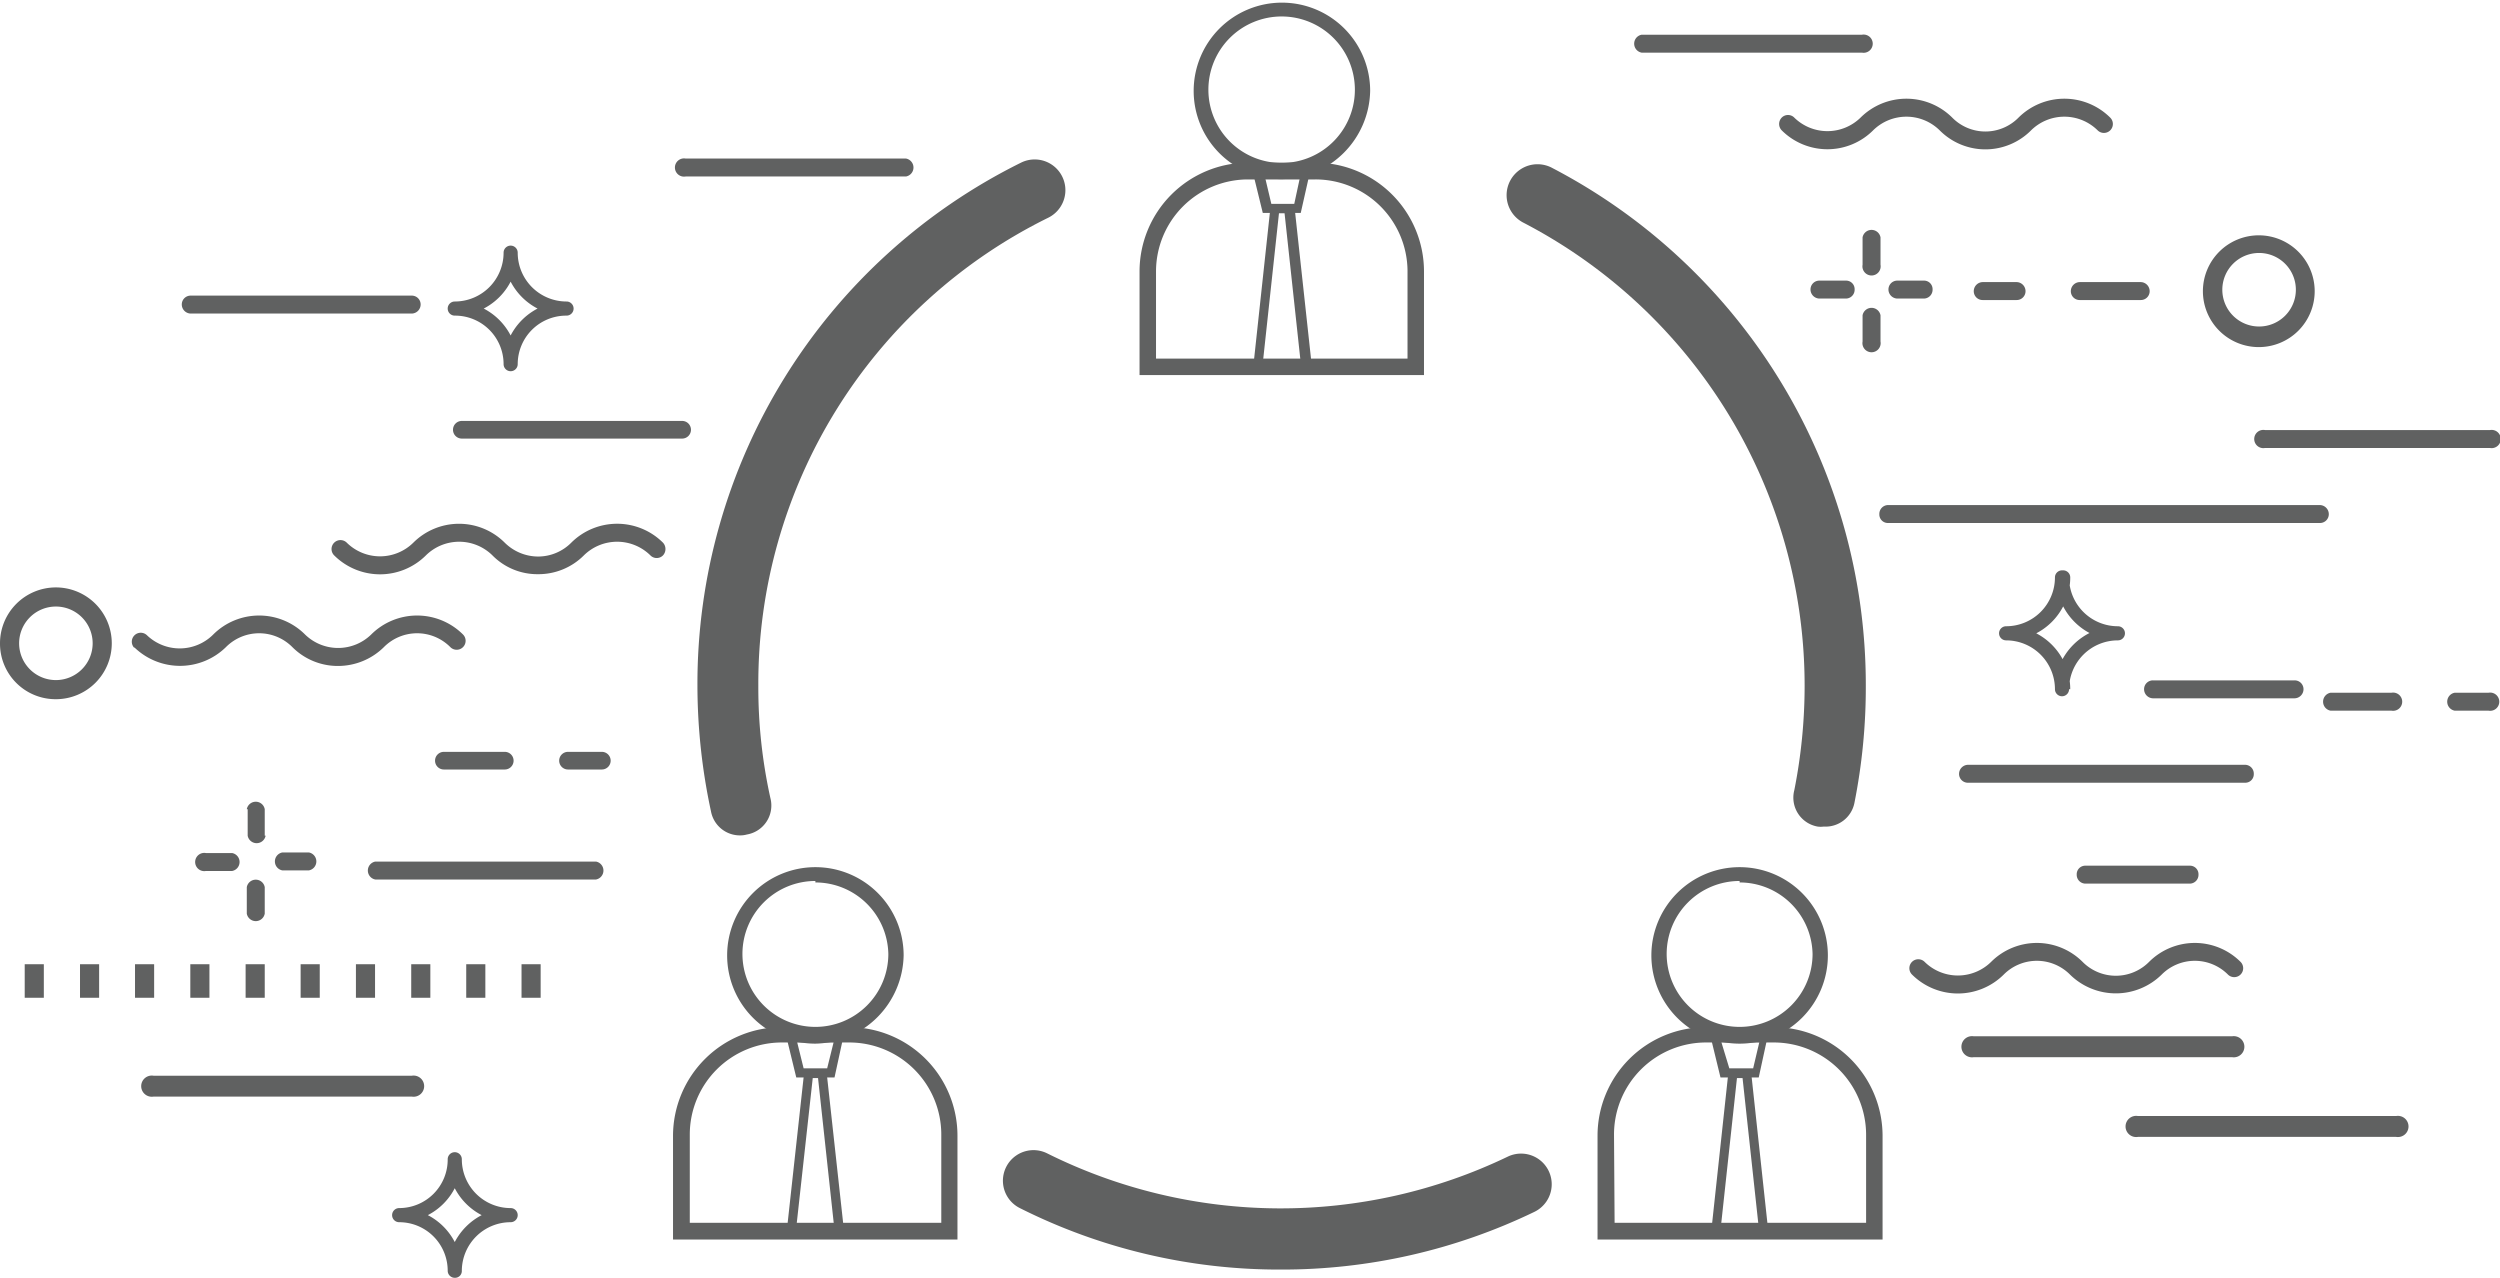 <svg xmlns="http://www.w3.org/2000/svg" viewBox="0 0 84.99 43.44"><title>Asset 25</title><g style="isolation:isolate"><path d="M84.68,14.62H77a.31.31,0,1,0,0,.61h7.65a.31.31,0,1,0,0-.61Z" fill="#606161" style="mix-blend-mode:multiply"/><path d="M78.86,17.17H64.19a.3.3,0,0,0-.3.31.29.29,0,0,0,.3.3H78.86a.3.3,0,0,0,.31-.3.31.31,0,0,0-.31-.31Z" fill="#606161" style="mix-blend-mode:multiply"/><path d="M20.46,25.56H19.31a.3.3,0,0,0,0,.6h1.15a.3.3,0,0,0,0-.6Z" fill="#606161"/><path d="M17.16,25.56H15.09a.3.3,0,1,0,0,.6h2.07a.3.3,0,1,0,0-.6Z" fill="#606161"/><path d="M17.6,12.38a2.14,2.14,0,0,0-2.14-2.13.24.24,0,1,0,0,.48A2.14,2.14,0,0,0,17.6,8.59a.24.24,0,0,0-.48,0,2.14,2.14,0,0,0,2.14,2.14.24.24,0,0,0,0-.48,2.14,2.14,0,0,0-2.14,2.13.24.24,0,0,0,.48,0Zm1.66-2.13A1.66,1.66,0,0,1,17.6,8.59a.24.24,0,0,0-.48,0,1.66,1.66,0,0,1-1.66,1.66.24.24,0,1,0,0,.48,1.65,1.65,0,0,1,1.66,1.65.24.24,0,0,0,.48,0,1.65,1.65,0,0,1,1.66-1.65.24.24,0,0,0,0-.48Z" fill="#606161" style="mix-blend-mode:multiply"/><path d="M11.36,18.88a2.21,2.21,0,0,0,3.12,0,1.61,1.61,0,0,1,2.26,0,2.14,2.14,0,0,0,1.55.64,2.18,2.18,0,0,0,1.56-.64,1.61,1.61,0,0,1,2.26,0h0a.3.3,0,0,0,.43,0,.32.32,0,0,0,0-.43h0a2.21,2.21,0,0,0-3.12,0,1.59,1.59,0,0,1-1.13.47,1.62,1.62,0,0,1-1.13-.47,2.2,2.2,0,0,0-3.11,0,1.61,1.61,0,0,1-2.26,0h0a.3.3,0,0,0-.43.43Z" fill="#606161"/><path d="M4.56,22a2.23,2.23,0,0,0,3.12,0,1.59,1.59,0,0,1,2.26,0,2.18,2.18,0,0,0,1.55.64A2.22,2.22,0,0,0,13.05,22a1.59,1.59,0,0,1,2.26,0h0a.3.3,0,0,0,.43-.43h0a2.21,2.21,0,0,0-3.12,0,1.61,1.61,0,0,1-2.25,0,2.21,2.21,0,0,0-3.12,0A1.61,1.61,0,0,1,5,21.6H5a.3.3,0,0,0-.43.43Z" fill="#606161"/><path d="M23.19,14.31H15.7a.3.3,0,0,0,0,.6h7.49a.3.3,0,1,0,0-.6Z" fill="#606161"/><path d="M30.8,5.39H23.31a.31.31,0,1,0,0,.61H30.8a.31.31,0,0,0,0-.61Z" fill="#606161"/><path d="M14,10.05H6.49a.3.3,0,0,0-.31.3.31.31,0,0,0,.31.31H14a.31.31,0,0,0,.3-.31.3.3,0,0,0-.3-.3Z" fill="#606161"/><path d="M20.26,29.29h-7.5a.31.31,0,0,0,0,.61h7.5a.31.31,0,0,0,0-.61Z" fill="#606161"/><path d="M78,23.13H73.2a.3.3,0,0,0-.31.3.31.31,0,0,0,.31.31H78a.31.31,0,0,0,.31-.31.3.3,0,0,0-.31-.3Z" fill="#606161" style="mix-blend-mode:multiply"/><path d="M76.32,26H66.91a.31.31,0,0,0-.31.31.3.3,0,0,0,.31.3h9.41a.29.29,0,0,0,.3-.3.3.3,0,0,0-.3-.31Z" fill="#606161"/><path d="M84.6,23.55H83.45a.31.31,0,0,0,0,.61H84.6a.31.31,0,1,0,0-.61Z" fill="#606161"/><path d="M81.3,23.55H79.23a.31.31,0,0,0,0,.61H81.3a.31.31,0,1,0,0-.61Z" fill="#606161"/><path d="M15.7,43.2a2.14,2.14,0,0,0-2.13-2.13.24.24,0,0,0,0,.48,2.14,2.14,0,0,0,2.13-2.14.24.24,0,0,0-.24-.24.24.24,0,0,0-.24.24,2.14,2.14,0,0,0,2.14,2.14.24.24,0,1,0,0-.48,2.14,2.14,0,0,0-2.14,2.13.24.24,0,0,0,.24.24A.23.23,0,0,0,15.7,43.2Zm1.66-2.13a1.66,1.66,0,0,1-1.66-1.66.24.24,0,0,0-.24-.24.24.24,0,0,0-.24.24,1.65,1.65,0,0,1-1.65,1.66.24.24,0,0,0,0,.48,1.65,1.65,0,0,1,1.65,1.65.24.24,0,0,0,.24.24.23.23,0,0,0,.24-.24,1.66,1.66,0,0,1,1.66-1.65.24.24,0,1,0,0-.48Z" fill="#606161" style="mix-blend-mode:multiply"/><path d="M70.38,23.43a2.14,2.14,0,0,0-2.14-2.14.24.24,0,0,0,0,.48,2.14,2.14,0,0,0,2.14-2.14.24.24,0,0,0-.48,0A2.14,2.14,0,0,0,72,21.77a.24.24,0,0,0,0-.48,2.14,2.14,0,0,0-2.14,2.14.24.24,0,1,0,.48,0ZM72,21.29a1.66,1.66,0,0,1-1.66-1.66.24.24,0,0,0-.48,0,1.66,1.66,0,0,1-1.66,1.66.24.24,0,0,0,0,.48,1.66,1.66,0,0,1,1.66,1.66.24.24,0,1,0,.48,0A1.66,1.66,0,0,1,72,21.77a.24.24,0,0,0,0-.48Z" fill="#606161" style="mix-blend-mode:multiply"/><path d="M8.42,27.51v.9h0a.31.31,0,0,0,.61,0H9v-.9H9a.31.31,0,0,0-.61,0Z" fill="#606161" style="mix-blend-mode:multiply"/><path d="M7.85,29H7a.31.31,0,1,0,0,.61h.89a.31.31,0,0,0,0-.61Z" fill="#606161" style="mix-blend-mode:multiply"/><path d="M9,31.06v-.9H9a.31.31,0,0,0-.61,0h0v.9h0a.31.31,0,0,0,.61,0Z" fill="#606161" style="mix-blend-mode:multiply"/><path d="M9.6,29.59h.9a.31.31,0,0,0,0-.61H9.6a.31.31,0,0,0,0,.61Z" fill="#606161" style="mix-blend-mode:multiply"/><rect x="17.73" y="32.78" width="0.65" height="1.14" fill="#606161"/><rect x="15.85" y="32.78" width="0.65" height="1.14" fill="#606161"/><rect x="13.98" y="32.78" width="0.65" height="1.14" fill="#606161"/><rect x="12.1" y="32.78" width="0.65" height="1.14" fill="#606161"/><rect x="10.22" y="32.78" width="0.65" height="1.14" fill="#606161"/><rect x="8.35" y="32.78" width="0.65" height="1.14" fill="#606161"/><rect x="6.47" y="32.78" width="0.65" height="1.14" fill="#606161"/><rect x="4.59" y="32.78" width="0.65" height="1.14" fill="#606161"/><rect x="2.72" y="32.78" width="0.65" height="1.14" fill="#606161"/><rect x="0.84" y="32.78" width="0.65" height="1.14" fill="#606161"/><path d="M67.41,10.2h1.15a.3.3,0,0,0,.3-.3.31.31,0,0,0-.3-.31H67.41a.31.31,0,0,0-.31.31.3.3,0,0,0,.31.3Z" fill="#606161"/><path d="M70.71,10.2h2.07a.3.3,0,0,0,.3-.3.31.31,0,0,0-.3-.31H70.71a.31.31,0,0,0-.31.31.3.3,0,0,0,.31.3Z" fill="#606161"/><path d="M63.93,11.61v-.89h0a.31.31,0,0,0-.61,0h0v.89h0a.31.31,0,1,0,.61,0Z" fill="#606161" style="mix-blend-mode:multiply"/><path d="M64.5,10.15h.9a.3.3,0,0,0,.3-.31.29.29,0,0,0-.3-.3h-.9a.3.3,0,0,0-.3.3.31.31,0,0,0,.3.31Z" fill="#606161" style="mix-blend-mode:multiply"/><path d="M63.32,8.07V9h0a.31.31,0,1,0,.61,0h0V8.07h0a.31.31,0,0,0-.61,0Z" fill="#606161" style="mix-blend-mode:multiply"/><path d="M62.75,9.54h-.9a.3.3,0,0,0-.3.3.31.31,0,0,0,.3.31h.9a.3.3,0,0,0,.3-.31.29.29,0,0,0-.3-.3Z" fill="#606161" style="mix-blend-mode:multiply"/><path d="M78.05,9.85A1.25,1.25,0,1,1,76.8,8.6,1.25,1.25,0,0,1,78.05,9.85ZM76.8,8a1.9,1.9,0,1,0,1.89,1.9A1.9,1.9,0,0,0,76.8,8Z" fill="#606161"/><path d="M63.3,1.18H55.81a.31.31,0,0,0,0,.61H63.3a.31.31,0,1,0,0-.61Z" fill="#606161"/><path d="M.65,21.88A1.25,1.25,0,1,1,1.9,23.12,1.25,1.25,0,0,1,.65,21.88ZM1.9,23.77A1.9,1.9,0,1,0,0,21.88,1.89,1.89,0,0,0,1.9,23.77Z" fill="#606161"/><path d="M65,33.13a2.21,2.21,0,0,0,3.12,0,1.59,1.59,0,0,1,2.25,0,2.22,2.22,0,0,0,3.12,0,1.59,1.59,0,0,1,2.25,0h0a.3.3,0,1,0,.43-.43h0a2.2,2.2,0,0,0-3.11,0,1.59,1.59,0,0,1-2.26,0,2.2,2.2,0,0,0-3.11,0,1.61,1.61,0,0,1-2.26,0h0a.3.3,0,1,0-.43.43Z" fill="#606161"/><path d="M60.57,4.43a2.2,2.2,0,0,0,3.11,0,1.61,1.61,0,0,1,2.26,0,2.19,2.19,0,0,0,3.11,0,1.61,1.61,0,0,1,2.26,0h0A.3.3,0,1,0,71.74,4h0a2.21,2.21,0,0,0-3.12,0,1.58,1.58,0,0,1-2.25,0,2.21,2.21,0,0,0-3.12,0A1.61,1.61,0,0,1,61,4h0a.3.3,0,0,0-.43,0,.31.31,0,0,0,0,.43Z" fill="#606161"/><path d="M74.44,29.43H70.9a.29.29,0,0,0-.3.3.3.3,0,0,0,.3.31h3.54a.3.3,0,0,0,.3-.31.29.29,0,0,0-.3-.3Z" fill="#606161"/><path d="M81.46,37.94H72.68a.36.36,0,1,0,0,.71h8.78a.36.36,0,1,0,0-.71Z" fill="#606161"/><path d="M75.88,35.23H67.1a.36.36,0,1,0,0,.71h8.78a.36.36,0,1,0,0-.71Z" fill="#606161"/><path d="M14,36.57H5.22a.36.36,0,1,0,0,.71H14a.36.36,0,1,0,0-.71Z" fill="#606161"/><path d="M43.58,6.09a3,3,0,1,1,3-3A3.06,3.06,0,0,1,43.58,6.09Zm0-5.53A2.49,2.49,0,1,0,46.06,3,2.49,2.49,0,0,0,43.58.56Z" fill="#606161"/><path d="M48.41,12.75H38.74V9.23a3.7,3.7,0,0,1,3.69-3.7h2.29a3.7,3.7,0,0,1,3.69,3.7Zm-9.11-.56h8.55v-3A3.13,3.13,0,0,0,44.72,6.1H42.43A3.13,3.13,0,0,0,39.3,9.23Z" fill="#606161"/><path d="M44.22,7.24H42.93l-.37-1.51h2Zm-1-.31H44L44.2,6H43Z" fill="#606161"/><path d="M43.19,12.66c-.53,0-.55,0-.58-.12l0-.11,0,0,.59-5.47H44l.62,5.7H44.4Zm-.26-.32c.24,0,.77,0,1.29,0l-.55-5.09h-.19Z" fill="#606161"/><path d="M59.14,35.48a3,3,0,1,1,3-3A3,3,0,0,1,59.14,35.48Zm0-5.53a2.48,2.48,0,1,0,2.48,2.48A2.48,2.48,0,0,0,59.14,30Z" fill="#606161"/><path d="M64,42.14H54.31V38.61A3.69,3.69,0,0,1,58,34.92h2.28A3.7,3.7,0,0,1,64,38.61Zm-9.11-.57h8.55v-3a3.14,3.14,0,0,0-3.14-3.13H58a3.13,3.13,0,0,0-3.13,3.13Z" fill="#606161"/><path d="M59.79,36.63h-1.3l-.37-1.52h2Zm-1-.31h.81l.21-.89H58.52Z" fill="#606161"/><path d="M58.76,42.05c-.54,0-.55,0-.58-.13l0-.1,0,0,.59-5.47h.75L60.13,42H60Zm-.26-.32c.24,0,.77,0,1.29,0l-.55-5.08h-.19Z" fill="#606161"/><path d="M27.72,35.48a3,3,0,1,1,3-3A3.06,3.06,0,0,1,27.72,35.48Zm0-5.53a2.48,2.48,0,1,0,2.48,2.48A2.48,2.48,0,0,0,27.72,30Z" fill="#606161"/><path d="M32.55,42.14H22.88V38.61a3.7,3.7,0,0,1,3.7-3.69h2.28a3.69,3.69,0,0,1,3.69,3.69Zm-9.1-.57H32v-3a3.13,3.13,0,0,0-3.13-3.13H26.58a3.13,3.13,0,0,0-3.13,3.13Z" fill="#606161"/><path d="M28.37,36.63h-1.3l-.37-1.52h2Zm-1.05-.31h.8l.22-.89H27.1Z" fill="#606161"/><path d="M27.33,42.05c-.53,0-.55,0-.58-.13l0-.1,0,0,.6-5.47h.74L28.71,42h-.17Zm-.26-.32c.24,0,.78,0,1.29,0l-.55-5.08h-.18Z" fill="#606161"/><path d="M25.17,28.4a1,1,0,0,1-1-.82,20.38,20.38,0,0,1-.46-4.27,19.77,19.77,0,0,1,11-17.78,1,1,0,0,1,.93,1.87,17.65,17.65,0,0,0-9.86,15.91,17.39,17.39,0,0,0,.41,3.82,1,1,0,0,1-.8,1.24A.83.83,0,0,1,25.17,28.4Z" fill="#606161"/><path d="M43.54,43.16a19.61,19.61,0,0,1-8.87-2.09,1,1,0,0,1,.93-1.86,17.8,17.8,0,0,0,15.66.11,1,1,0,1,1,.9,1.88A19.71,19.71,0,0,1,43.54,43.16Z" fill="#606161"/><path d="M62,28.1a.75.75,0,0,1-.21,0A1,1,0,0,1,61,26.86a18.26,18.26,0,0,0,.35-3.55A17.74,17.74,0,0,0,51.77,7.56a1,1,0,0,1,1-1.85,19.82,19.82,0,0,1,10.66,17.6,20.14,20.14,0,0,1-.39,4A1,1,0,0,1,62,28.1Z" fill="#606161"/></g></svg>